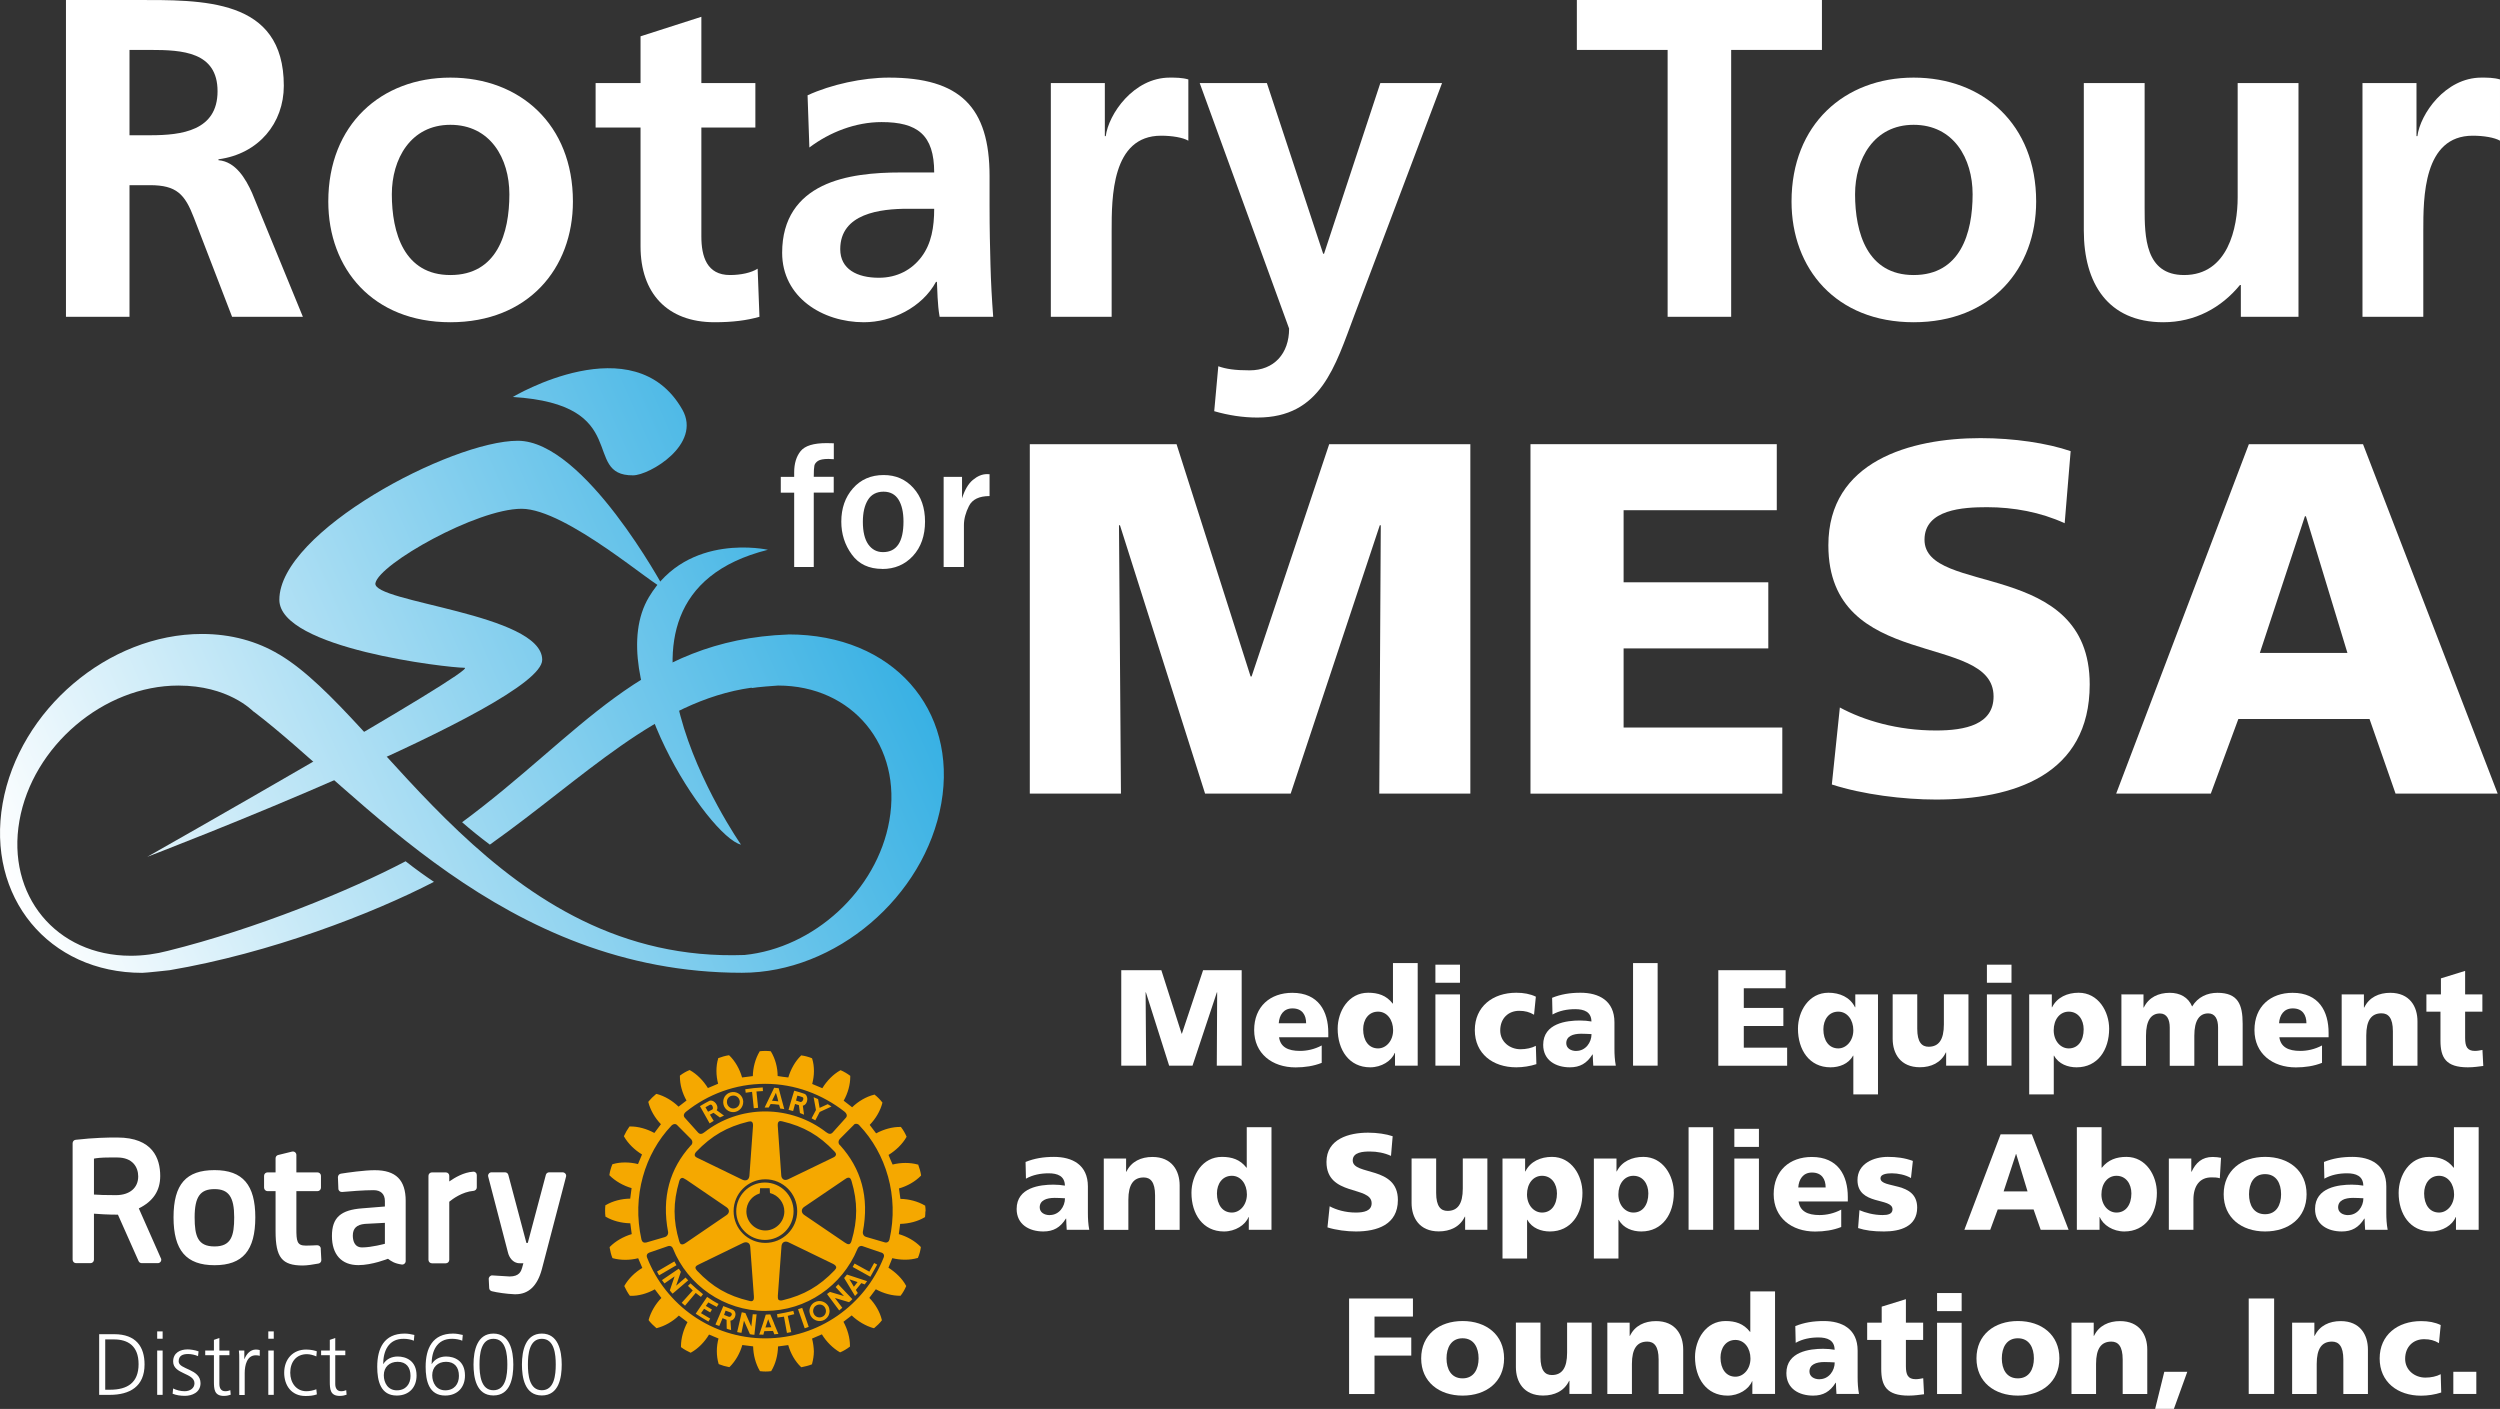 <?xml version="1.0" encoding="UTF-8"?>
<svg xmlns="http://www.w3.org/2000/svg" xmlns:xlink="http://www.w3.org/1999/xlink" id="b" width="330.5" height="186.26" viewBox="0 0 330.5 186.26">
  <rect x="0" y="0" width="330.5" height="186.26" fill="#333333" stroke="none"/>
  <defs>
    <linearGradient id="d" x1="116.48" y1="53.19" x2="-3.97" y2="106.4" gradientUnits="userSpaceOnUse">
      <stop offset="0" stop-color="#27aae1"></stop>
      <stop offset="1" stop-color="#fff"></stop>
    </linearGradient>
    <linearGradient id="e" x1="111.5" y1="41.94" x2="-8.94" y2="95.14" xlink:href="#d"></linearGradient>
    <linearGradient id="f" x1="127.53" y1="78.22" x2="7.08" y2="131.42" xlink:href="#d"></linearGradient>
    <linearGradient id="g" x1="127.24" y1="77.57" x2="6.79" y2="130.77" xlink:href="#d"></linearGradient>
  </defs>
  <g id="c">
    <g>
      <g>
        <path d="M87.78,77.76s-10.51-19.49-19.32-19.49-31.53,12.03-31.53,21.02c0,6.44,22.27,8.99,24.47,8.99s-41.93,24.99-41.93,24.99c0,0,52.21-19.94,52.21-26.04s-22.55-7.6-22.05-10.14c.51-2.54,13.39-9.83,19.32-9.83s17.8,10.51,18.81,10.51Z" fill="url(#d)"></path>
        <path d="M67.79,52.48s16.01-9.57,22.41,1.66c2.62,4.6-4.33,8.69-6.51,8.7-6.92,.05,.05-9.38-15.9-10.36Z" fill="url(#e)"></path>
        <path d="M101.51,72.68s-10.58-2.38-15.73,6.27c-6.21,10.42,7.93,31.7,12.18,32.71,0,0-22.55-32.43,3.56-38.98Z" fill="url(#f)"></path>
        <path d="M104.23,83.88h0c-19.32,.69-27.49,13.27-43.14,24.82,1.12,.98,2.35,1.97,3.67,2.96,12.54-8.9,22.12-19.01,34.6-20.75,0,.02,.02,.03,.03,.05,.57-.11,3.19-.33,3.47-.33,9.86,0,16.45,7.99,14.71,17.86-1.63,9.24-9.99,16.84-19.15,17.76h0c-32.54,1.19-47.7-31.51-61.49-39.72-.02-.01-.04-.02-.06-.03-2.87-1.72-6.32-2.69-10.17-2.69-12.37,0-24.17,10.03-26.35,22.4-2.18,12.37,6.08,22.4,18.45,22.4,.5,0,3.63-.35,3.63-.35,13.26-2.25,26.76-7.45,34.94-11.68-1.14-.76-2.41-1.67-3.75-2.72-7.31,3.85-19.74,8.94-31.42,11.84h0c-1.6,.42-3.25,.65-4.92,.65-9.86,0-16.45-8-14.71-17.86,1.74-9.86,11.14-17.86,21.01-17.86,6.57,0,9.7,3.24,9.97,3.47v-.02c14.12,10.74,33,34.52,64.54,34.52,12.37,0,24.17-10.03,26.35-22.4,2.18-12.37-6.34-22.33-20.21-22.33Z" fill="url(#g)"></path>
      </g>
      <g>
        <g>
          <path d="M107.59,74.96h-2.6v-9.83h-1.77v-2.09h1.77v-.59c0-1.16,.28-2.1,.85-2.81,.57-.71,1.71-1.06,3.43-1.06,.25,0,.57,0,.96,.02v2.11c-.34-.02-.57-.04-.7-.04-.66,0-1.13,.09-1.39,.26-.27,.18-.43,.39-.48,.63-.05,.24-.08,.73-.08,1.47h2.64v2.09h-2.64v9.83Z" fill="#fff"></path>
          <path d="M116.64,75.21c-1.76,0-3.11-.63-4.03-1.9-.93-1.27-1.39-2.72-1.39-4.35,0-1.76,.51-3.23,1.54-4.4,1.03-1.17,2.38-1.76,4.06-1.76,1.6,0,2.91,.57,3.93,1.71,1.03,1.14,1.54,2.62,1.54,4.45s-.53,3.39-1.6,4.54-2.42,1.72-4.05,1.72Zm.09-2.22c1.81,0,2.71-1.35,2.71-4.05,0-1.22-.22-2.18-.65-2.88-.43-.7-1.1-1.06-1.99-1.06s-1.62,.36-2.06,1.09c-.45,.73-.67,1.69-.67,2.9,0,1.3,.24,2.29,.71,2.97,.48,.68,1.13,1.03,1.95,1.03Z" fill="#fff"></path>
          <path d="M127.44,74.96h-2.69v-11.92h2.43v2.84c.35-1.11,.82-1.92,1.43-2.43,.61-.51,1.23-.77,1.86-.77,.09,0,.2,0,.35,.01v2.89c-1.37,0-2.28,.44-2.72,1.31s-.67,1.72-.67,2.54v5.52Z" fill="#fff"></path>
        </g>
        <g>
          <path d="M148.23,128.26h5.3l2.68,8.39h.04l2.8-8.39h5.1v12.62h-3.29l.05-9.69h-.04l-3.22,9.69h-3.09l-3.07-9.69h-.04l.07,9.69h-3.29v-12.62Z" fill="#fff"></path>
          <path d="M169.09,137.12c.18,1.3,1.18,1.81,2.77,1.81,.89,0,1.9-.2,2.87-.72v2.3c-1.05,.42-2.24,.6-3.45,.6-3.11,0-5.48-1.83-5.48-4.94s2.12-4.92,5.04-4.92c3.49,0,4.76,2.48,4.76,5.28v.6h-6.51Zm3.58-1.84c0-1.09-.51-1.97-1.81-1.97-1.18,0-1.74,.89-1.81,1.97h3.62Z" fill="#fff"></path>
          <path d="M187.42,140.88h-3v-1.68h-.04c-.42,1.05-1.74,1.9-3.24,1.9-2.8,0-4.3-2.31-4.3-5.1,0-2.31,1.43-4.76,4.03-4.76,1.3,0,2.4,.34,3.24,1.43h.04v-5.35h3.27v13.56Zm-5.24-2.28c1.09,0,1.99-1.03,1.99-2.4s-.8-2.46-1.99-2.46c-1.27,0-1.97,1.08-1.97,2.33,0,1.5,.74,2.53,1.97,2.53Z" fill="#fff"></path>
          <path d="M193.01,129.92h-3.25v-2.39h3.25v2.39Zm-3.25,1.54h3.25v9.42h-3.25v-9.42Z" fill="#fff"></path>
          <path d="M202.8,134.15c-.6-.36-1.19-.52-1.97-.52-1.41,0-2.5,.98-2.5,2.6,0,1.5,1.27,2.48,2.68,2.48,.74,0,1.48-.16,2.03-.45l.07,2.42c-.81,.27-1.79,.42-2.66,.42-3.11,0-5.48-1.81-5.48-4.92s2.37-4.94,5.48-4.94c.98,0,1.84,.16,2.59,.52l-.24,2.39Z" fill="#fff"></path>
          <path d="M210.63,140.88c-.02-.51-.07-.99-.07-1.48h-.04c-.74,1.18-1.65,1.7-2.98,1.7-1.86,0-3.53-.92-3.53-2.97,0-2.87,3.13-3.22,4.86-3.22,.52,0,1.1,.05,1.52,.13-.02-1.28-.98-1.63-2.15-1.63-1.05,0-2.1,.2-3,.71l-.05-2.21c1.16-.47,2.37-.67,3.76-.67,2.4,0,4.48,1.03,4.48,3.91v3.51c0,.74,.04,1.48,.18,2.22h-2.98Zm-2.24-1.95c1.23,0,2.01-1.12,2.01-2.22-.42-.02-.89-.05-1.37-.05-1.1,0-1.97,.34-1.97,1.25,0,.65,.58,1.03,1.34,1.03Z" fill="#fff"></path>
          <path d="M215.89,127.32h3.25v13.56h-3.25v-13.56Z" fill="#fff"></path>
          <path d="M227.16,128.26h8.9v2.39h-5.53v2.6h5.23v2.39h-5.23v2.86h5.73v2.39h-9.1v-12.62Z" fill="#fff"></path>
          <path d="M248.26,144.68h-3.25v-5.12h-.04c-.61,1.12-1.84,1.54-2.98,1.54-2.8,0-4.3-2.31-4.3-5.1,0-2.31,1.43-4.76,4.03-4.76,1.48,0,2.86,.58,3.51,1.92h.04v-1.7h3v13.22Zm-5.24-6.08c1.08,0,1.99-1.03,1.99-2.4s-.8-2.46-1.99-2.46c-1.27,0-1.97,1.08-1.97,2.33,0,1.5,.74,2.53,1.97,2.53Z" fill="#fff"></path>
          <path d="M260.25,140.88h-2.97v-1.74h-.04c-.65,1.36-1.95,1.95-3.43,1.95-2.57,0-3.6-1.81-3.6-3.76v-5.88h3.25v4.56c0,1.77,.61,2.37,1.5,2.37,1.34,0,2.02-.92,2.02-2.95v-3.98h3.25v9.42Z" fill="#fff"></path>
          <path d="M265.92,129.92h-3.25v-2.39h3.25v2.39Zm-3.25,1.54h3.25v9.42h-3.25v-9.42Z" fill="#fff"></path>
          <path d="M268.25,131.46h3v1.7h.04c.65-1.32,2.02-1.92,3.51-1.92,2.6,0,4.03,2.48,4.03,4.76,0,2.78-1.5,5.1-4.3,5.1-1.14,0-2.37-.42-2.98-1.54h-.04v5.12h-3.25v-13.22Zm5.24,2.28c-1.19,0-1.99,1.05-1.99,2.46s.9,2.4,1.99,2.4c1.23,0,1.97-1.03,1.97-2.53,0-1.25-.71-2.33-1.97-2.33Z" fill="#fff"></path>
          <path d="M280.4,131.46h2.97v1.74h.04c.65-1.36,1.95-1.95,3.44-1.95,1.34,0,2.44,.58,2.95,1.81,.76-1.27,2.01-1.81,3.35-1.81,2.71,0,3.33,1.54,3.33,4.09v5.55h-3.25v-5.06c0-1.07-.38-1.86-1.3-1.86-1.16,0-1.84,.92-1.84,2.95v3.98h-3.25v-5.06c0-1.07-.38-1.86-1.3-1.86-1.16,0-1.84,.92-1.84,2.95v3.98h-3.25v-9.42Z" fill="#fff"></path>
          <path d="M301.33,137.12c.18,1.3,1.18,1.81,2.77,1.81,.89,0,1.9-.2,2.87-.72v2.3c-1.05,.42-2.24,.6-3.45,.6-3.11,0-5.48-1.83-5.48-4.94s2.12-4.92,5.04-4.92c3.49,0,4.76,2.48,4.76,5.28v.6h-6.51Zm3.58-1.84c0-1.09-.51-1.97-1.81-1.97-1.18,0-1.74,.89-1.81,1.97h3.62Z" fill="#fff"></path>
          <path d="M309.54,131.46h2.97v1.74h.04c.65-1.36,1.95-1.95,3.44-1.95,2.57,0,3.6,1.81,3.6,3.76v5.88h-3.25v-4.56c0-1.77-.61-2.37-1.5-2.37-1.34,0-2.02,.92-2.02,2.95v3.98h-3.25v-9.42Z" fill="#fff"></path>
          <path d="M320.77,131.46h1.92v-2.12l3.2-.99v3.11h2.28v2.28h-2.28v3.47c0,1.14,.27,1.72,1.3,1.72,.33,0,.67-.07,.99-.13l.11,2.12c-.61,.07-1.23,.18-2.04,.18-2.91,0-3.62-1.28-3.62-3.53v-3.83h-1.86v-2.28Z" fill="#fff"></path>
          <path d="M141.02,162.58c-.02-.51-.07-.99-.07-1.48h-.04c-.74,1.18-1.65,1.7-2.98,1.7-1.86,0-3.53-.92-3.53-2.97,0-2.87,3.13-3.22,4.86-3.22,.52,0,1.1,.05,1.52,.13-.02-1.28-.98-1.63-2.15-1.63-1.05,0-2.1,.2-3,.71l-.05-2.21c1.16-.47,2.37-.67,3.76-.67,2.4,0,4.48,1.03,4.48,3.91v3.51c0,.74,.04,1.48,.18,2.22h-2.98Zm-2.24-1.95c1.23,0,2.01-1.12,2.01-2.22-.42-.02-.89-.05-1.37-.05-1.1,0-1.97,.34-1.97,1.25,0,.65,.58,1.03,1.34,1.03Z" fill="#fff"></path>
          <path d="M145.9,153.16h2.97v1.74h.04c.65-1.36,1.95-1.95,3.44-1.95,2.57,0,3.6,1.81,3.6,3.76v5.88h-3.25v-4.56c0-1.77-.61-2.37-1.5-2.37-1.34,0-2.03,.92-2.03,2.95v3.98h-3.25v-9.42Z" fill="#fff"></path>
          <path d="M168.09,162.58h-3v-1.68h-.04c-.42,1.05-1.74,1.9-3.24,1.9-2.8,0-4.3-2.31-4.3-5.1,0-2.31,1.43-4.76,4.03-4.76,1.3,0,2.4,.34,3.24,1.43h.04v-5.35h3.27v13.56Zm-5.24-2.28c1.09,0,1.99-1.03,1.99-2.4s-.8-2.46-1.99-2.46c-1.27,0-1.97,1.08-1.97,2.33,0,1.5,.74,2.53,1.97,2.53Z" fill="#fff"></path>
          <path d="M175.78,159.47c.87,.47,2.08,.83,3.47,.83,1.07,0,2.08-.22,2.08-1.23,0-2.35-5.97-.87-5.97-5.46,0-3.04,2.97-3.87,5.5-3.87,1.21,0,2.4,.18,3.25,.47l-.22,2.6c-.87-.4-1.84-.58-2.8-.58-.85,0-2.26,.07-2.26,1.18,0,2.04,5.97,.67,5.97,5.23,0,3.27-2.75,4.16-5.55,4.16-1.18,0-2.64-.18-3.76-.54l.29-2.79Z" fill="#fff"></path>
          <path d="M196.66,162.58h-2.97v-1.74h-.04c-.65,1.36-1.95,1.95-3.44,1.95-2.57,0-3.6-1.81-3.6-3.76v-5.88h3.25v4.56c0,1.77,.61,2.37,1.5,2.37,1.34,0,2.02-.92,2.02-2.95v-3.98h3.25v9.42Z" fill="#fff"></path>
          <path d="M198.62,153.16h3v1.7h.04c.65-1.32,2.02-1.92,3.51-1.92,2.6,0,4.03,2.48,4.03,4.76,0,2.78-1.5,5.1-4.3,5.1-1.14,0-2.37-.42-2.98-1.54h-.04v5.12h-3.25v-13.22Zm5.24,2.28c-1.19,0-1.99,1.05-1.99,2.46s.9,2.4,1.99,2.4c1.23,0,1.97-1.03,1.97-2.53,0-1.25-.71-2.33-1.97-2.33Z" fill="#fff"></path>
          <path d="M210.7,153.16h3v1.7h.04c.65-1.32,2.02-1.92,3.51-1.92,2.6,0,4.03,2.48,4.03,4.76,0,2.78-1.5,5.1-4.3,5.1-1.14,0-2.37-.42-2.98-1.54h-.04v5.12h-3.25v-13.22Zm5.24,2.28c-1.19,0-1.99,1.05-1.99,2.46s.9,2.4,1.99,2.4c1.23,0,1.97-1.03,1.97-2.53,0-1.25-.71-2.33-1.97-2.33Z" fill="#fff"></path>
          <path d="M223.23,149.02h3.25v13.56h-3.25v-13.56Z" fill="#fff"></path>
          <path d="M232.53,151.62h-3.25v-2.39h3.25v2.39Zm-3.25,1.54h3.25v9.42h-3.25v-9.42Z" fill="#fff"></path>
          <path d="M237.77,158.82c.18,1.3,1.18,1.81,2.77,1.81,.89,0,1.9-.2,2.87-.72v2.3c-1.05,.42-2.24,.6-3.45,.6-3.11,0-5.48-1.83-5.48-4.94s2.12-4.92,5.04-4.92c3.49,0,4.76,2.48,4.76,5.28v.6h-6.51Zm3.58-1.84c0-1.09-.51-1.97-1.81-1.97-1.17,0-1.74,.89-1.81,1.97h3.62Z" fill="#fff"></path>
          <path d="M245.81,159.98c.76,.33,1.88,.65,3.06,.65,.67,0,1.32-.11,1.32-.76,0-1.59-4.63-.47-4.63-3.87,0-2.17,2.13-3.06,4.01-3.06,1.12,0,2.26,.13,3.31,.54l-.25,2.26c-.69-.42-1.72-.63-2.53-.63-.71,0-1.5,.13-1.5,.65,0,1.46,4.85,.31,4.85,3.89,0,2.51-2.26,3.15-4.39,3.15-1.46,0-2.46-.14-3.42-.45l.18-2.37Z" fill="#fff"></path>
          <path d="M264.49,149.96h4.12l4.86,12.62h-3.69l-.94-2.69h-4.74l-.99,2.69h-3.42l4.79-12.62Zm2.06,2.6h-.04l-1.63,4.94h3.16l-1.5-4.94Z" fill="#fff"></path>
          <path d="M274.56,149.02h3.27v5.35h.04c.83-1.05,1.94-1.43,3.24-1.43,2.6,0,4.03,2.48,4.03,4.76,0,2.78-1.5,5.1-4.3,5.1-1.5,0-2.82-.85-3.24-1.9h-.04v1.68h-3v-13.56Zm5.24,6.42c-1.19,0-1.99,1.05-1.99,2.46s.9,2.4,1.99,2.4c1.23,0,1.97-1.03,1.97-2.53,0-1.25-.71-2.33-1.97-2.33Z" fill="#fff"></path>
          <path d="M293.44,155.76c-.36-.11-.72-.11-1.1-.11-1.52,0-2.37,1.1-2.37,2.95v3.98h-3.25v-9.42h2.97v1.74h.04c.56-1.19,1.37-1.95,2.79-1.95,.38,0,.78,.05,1.1,.11l-.16,2.71Z" fill="#fff"></path>
          <path d="M293.97,157.88c0-3.13,2.37-4.94,5.48-4.94s5.48,1.81,5.48,4.94-2.37,4.92-5.48,4.92-5.48-1.81-5.48-4.92Zm7.59,0c0-1.41-.61-2.66-2.12-2.66s-2.12,1.25-2.12,2.66,.61,2.64,2.12,2.64,2.12-1.25,2.12-2.64Z" fill="#fff"></path>
          <path d="M312.67,162.58c-.02-.51-.07-.99-.07-1.48h-.04c-.74,1.18-1.64,1.7-2.98,1.7-1.86,0-3.53-.92-3.53-2.97,0-2.87,3.13-3.22,4.86-3.22,.52,0,1.1,.05,1.52,.13-.02-1.28-.98-1.63-2.15-1.63-1.05,0-2.1,.2-3,.71l-.05-2.21c1.16-.47,2.37-.67,3.76-.67,2.4,0,4.48,1.03,4.48,3.91v3.51c0,.74,.04,1.48,.18,2.22h-2.98Zm-2.24-1.95c1.23,0,2.01-1.12,2.01-2.22-.42-.02-.89-.05-1.37-.05-1.1,0-1.97,.34-1.97,1.25,0,.65,.58,1.03,1.34,1.03Z" fill="#fff"></path>
          <path d="M327.68,162.58h-3v-1.68h-.04c-.42,1.05-1.74,1.9-3.24,1.9-2.8,0-4.3-2.31-4.3-5.1,0-2.31,1.43-4.76,4.03-4.76,1.3,0,2.4,.34,3.24,1.43h.04v-5.35h3.27v13.56Zm-5.24-2.28c1.08,0,1.99-1.03,1.99-2.4s-.8-2.46-1.99-2.46c-1.27,0-1.97,1.08-1.97,2.33,0,1.5,.74,2.53,1.97,2.53Z" fill="#fff"></path>
          <path d="M178.35,171.66h8.44v2.39h-5.08v2.77h4.86v2.39h-4.86v5.08h-3.36v-12.62Z" fill="#fff"></path>
          <path d="M187.88,179.58c0-3.13,2.37-4.94,5.48-4.94s5.48,1.81,5.48,4.94-2.37,4.92-5.48,4.92-5.48-1.81-5.48-4.92Zm7.59,0c0-1.41-.61-2.66-2.12-2.66s-2.12,1.25-2.12,2.66,.61,2.64,2.12,2.64,2.12-1.25,2.12-2.64Z" fill="#fff"></path>
          <path d="M210.45,184.28h-2.97v-1.74h-.04c-.65,1.36-1.95,1.95-3.44,1.95-2.57,0-3.6-1.81-3.6-3.76v-5.88h3.25v4.56c0,1.77,.61,2.37,1.5,2.37,1.34,0,2.02-.92,2.02-2.95v-3.98h3.25v9.42Z" fill="#fff"></path>
          <path d="M212.47,174.86h2.97v1.74h.04c.65-1.36,1.95-1.95,3.44-1.95,2.57,0,3.6,1.81,3.6,3.76v5.88h-3.25v-4.56c0-1.77-.61-2.37-1.5-2.37-1.34,0-2.03,.92-2.03,2.95v3.98h-3.25v-9.42Z" fill="#fff"></path>
          <path d="M234.66,184.28h-3v-1.68h-.04c-.42,1.05-1.74,1.9-3.24,1.9-2.8,0-4.3-2.31-4.3-5.1,0-2.31,1.43-4.76,4.03-4.76,1.3,0,2.4,.34,3.24,1.43h.04v-5.35h3.27v13.56Zm-5.24-2.28c1.09,0,1.99-1.03,1.99-2.4s-.8-2.46-1.99-2.46c-1.27,0-1.97,1.08-1.97,2.33,0,1.5,.74,2.53,1.97,2.53Z" fill="#fff"></path>
          <path d="M242.78,184.28c-.02-.51-.07-.99-.07-1.48h-.04c-.74,1.18-1.64,1.7-2.98,1.7-1.86,0-3.53-.92-3.53-2.97,0-2.87,3.13-3.22,4.86-3.22,.52,0,1.1,.05,1.52,.13-.02-1.28-.98-1.63-2.15-1.63-1.05,0-2.1,.2-3,.71l-.05-2.21c1.16-.47,2.37-.67,3.76-.67,2.4,0,4.48,1.03,4.48,3.91v3.51c0,.74,.04,1.48,.18,2.22h-2.98Zm-2.24-1.95c1.23,0,2.01-1.12,2.01-2.22-.42-.02-.89-.05-1.37-.05-1.1,0-1.97,.34-1.97,1.25,0,.65,.58,1.03,1.34,1.03Z" fill="#fff"></path>
          <path d="M246.84,174.86h1.92v-2.12l3.2-.99v3.11h2.28v2.28h-2.28v3.47c0,1.14,.27,1.72,1.3,1.72,.33,0,.67-.07,.99-.13l.11,2.12c-.61,.07-1.23,.18-2.04,.18-2.91,0-3.62-1.28-3.62-3.53v-3.83h-1.86v-2.28Z" fill="#fff"></path>
          <path d="M259.33,173.33h-3.25v-2.39h3.25v2.39Zm-3.25,1.54h3.25v9.42h-3.25v-9.42Z" fill="#fff"></path>
          <path d="M261.29,179.58c0-3.13,2.37-4.94,5.48-4.94s5.48,1.81,5.48,4.94-2.37,4.92-5.48,4.92-5.48-1.81-5.48-4.92Zm7.59,0c0-1.41-.61-2.66-2.12-2.66s-2.12,1.25-2.12,2.66,.61,2.64,2.12,2.64,2.12-1.25,2.12-2.64Z" fill="#fff"></path>
          <path d="M273.82,174.86h2.97v1.74h.04c.65-1.36,1.95-1.95,3.44-1.95,2.57,0,3.6,1.81,3.6,3.76v5.88h-3.25v-4.56c0-1.77-.61-2.37-1.5-2.37-1.34,0-2.02,.92-2.02,2.95v3.98h-3.25v-9.42Z" fill="#fff"></path>
          <path d="M286.12,181.35h3.04l-1.77,4.9h-2.48l1.21-4.9Z" fill="#fff"></path>
          <path d="M297.28,171.66h3.36v12.62h-3.36v-12.62Z" fill="#fff"></path>
          <path d="M302.99,174.86h2.97v1.74h.04c.65-1.36,1.95-1.95,3.44-1.95,2.57,0,3.6,1.81,3.6,3.76v5.88h-3.25v-4.56c0-1.77-.61-2.37-1.5-2.37-1.34,0-2.02,.92-2.02,2.95v3.98h-3.25v-9.42Z" fill="#fff"></path>
          <path d="M322.43,177.56c-.6-.36-1.19-.52-1.97-.52-1.41,0-2.5,.98-2.5,2.6,0,1.5,1.27,2.48,2.68,2.48,.74,0,1.48-.16,2.02-.45l.07,2.42c-.81,.27-1.79,.42-2.66,.42-3.11,0-5.48-1.81-5.48-4.92s2.37-4.94,5.48-4.94c.98,0,1.84,.16,2.59,.52l-.23,2.39Z" fill="#fff"></path>
          <path d="M324.33,181.35h3.04v2.93h-3.04v-2.93Z" fill="#fff"></path>
        </g>
        <g>
          <path d="M136.15,58.72h19.39l9.79,30.71h.13l10.26-30.71h18.66v46.19h-12.04l.2-35.47h-.13l-11.78,35.47h-11.32l-11.25-35.47h-.13l.26,35.47h-12.05V58.72Z" fill="#fff"></path>
          <path d="M202.33,58.72h32.56v8.73h-20.25v9.53h19.13v8.74h-19.13v10.46h20.98v8.74h-33.29V58.72Z" fill="#fff"></path>
          <path d="M243.23,93.53c3.18,1.72,7.61,3.04,12.71,3.04,3.9,0,7.61-.79,7.61-4.5,0-8.6-21.84-3.18-21.84-19.99,0-11.12,10.85-14.16,20.12-14.16,4.43,0,8.8,.66,11.91,1.72l-.79,9.53c-3.18-1.46-6.75-2.12-10.26-2.12-3.11,0-8.27,.26-8.27,4.3,0,7.48,21.84,2.45,21.84,19.13,0,11.98-10.06,15.22-20.32,15.22-4.3,0-9.66-.66-13.77-1.99l1.06-10.19Z" fill="#fff"></path>
          <path d="M297.3,58.72h15.09l17.8,46.19h-13.5l-3.44-9.86h-17.34l-3.64,9.86h-12.51l17.54-46.19Zm7.54,9.53h-.13l-5.96,18.07h11.58l-5.49-18.07Z" fill="#fff"></path>
        </g>
      </g>
      <path d="M42.4,165.06l.08,1.51c.01,.23-.15,.43-.37,.47-.64,.12-1.52,.26-2.07,.26-2.77,0-3.61-1.06-3.61-4.53v-5.3h-1.06c-.25,0-.46-.21-.46-.46v-1.57c0-.25,.2-.45,.46-.45h1.06v-1.86c0-.21,.14-.4,.35-.44l1.83-.45c.14-.03,.28,0,.39,.08,.11,.09,.18,.22,.18,.36v2.31h2.79c.25,0,.46,.2,.46,.45v1.57c0,.25-.2,.46-.46,.46h-2.79v4.91c0,1.7,.06,2.29,1.25,2.29,.44,0,1.13-.03,1.5-.05,.25,0,.46,.18,.48,.43m-8.66-4.12c0,4.38-1.66,6.33-5.39,6.33s-5.42-1.95-5.42-6.33,1.67-6.24,5.42-6.24,5.39,1.98,5.39,6.24m-2.79,0c0-2.69-.73-3.73-2.6-3.73s-2.63,.98-2.63,3.73c0,2.5,.42,3.85,2.63,3.85s2.6-1.41,2.6-3.85m43.78-5.77c-.08-.11-.22-.18-.36-.18h-1.78c-.21,0-.39,.14-.44,.34l-2.39,9h-.18l-2.39-9c-.05-.2-.23-.34-.44-.34h-1.78c-.14,0-.28,.06-.36,.18-.09,.11-.12,.26-.08,.39l2.63,10.1c.13,.5,.59,1.35,1.51,1.35h.51c-.04,.17-.09,.35-.14,.5l-.02,.08c-.14,.47-.36,1.17-1.66,1.17l-2.28-.14c-.13-.01-.25,.04-.34,.13-.09,.09-.15,.22-.14,.35l.06,1.19c0,.2,.15,.37,.35,.42,.67,.17,1.95,.36,3,.4,.05,0,.1,0,.14,0,1.72,0,2.88-1.11,3.47-3.3,.68-2.56,1.53-5.85,2.16-8.26,.28-1.08,.52-2.02,.7-2.68l.34-1.31c.04-.14,0-.28-.08-.4m-53.47,11.2c.06,.14,.05,.3-.03,.43-.09,.13-.23,.21-.38,.21h-2.13c-.18,0-.35-.11-.42-.27l-2.73-6.14c-1.36,0-2.53-.08-3.17-.13v6.08c0,.25-.2,.46-.46,.46h-1.9c-.25,0-.46-.2-.46-.46v-15.4c0-.23,.17-.43,.41-.45,2.44-.28,4.4-.3,5.12-.3,.25,0,.38,0,.38,0,4.69,0,5.67,2.77,5.67,5.09,0,1.94-.93,3.34-2.83,4.28l2.92,6.6Zm-5.78-13.33h-1c-1.12,0-1.76,.08-2.08,.15v4.75c.54,.04,1.57,.09,2.95,.08,1.79-.02,2.9-.97,2.9-2.48,0-1.21-.73-2.5-2.77-2.5m38.13,5.73v7.97c0,.13-.06,.26-.16,.34-.1,.09-.23,.13-.36,.11-.93-.13-1.38-.42-1.82-.76-.02,0-2.08,.84-3.92,.84-2.22,0-3.49-1.4-3.49-3.85s1.17-3.45,4.02-3.66l2.98-.24v-.72c0-.92-.54-1.44-1.49-1.44-1.31,0-3.17,.15-4.17,.24-.12,.01-.25-.03-.34-.11-.09-.08-.15-.2-.15-.32l-.06-1.52c0-.23,.16-.43,.38-.47,.89-.14,3.1-.46,4.49-.46,2.79,0,4.09,1.29,4.09,4.07m-5.4,3.03c-1.08,.1-1.59,.59-1.59,1.54,0,.58,.16,1.57,1.23,1.57,1.27,0,2.99-.48,3.01-.48v-2.77l-2.65,.14Zm14.31-6.9c-1.21,.07-2.41,.77-3.15,1.29v-.75c0-.25-.2-.45-.46-.45h-1.83c-.25,0-.46,.2-.46,.45v11.11c0,.25,.2,.46,.46,.46h1.83c.25,0,.46-.2,.46-.46v-7.68c.41-.34,1.69-1.31,3.22-1.44,.23-.02,.42-.22,.42-.45v-1.63c0-.13-.05-.25-.14-.33-.09-.09-.22-.14-.34-.12" fill="#fff"></path>
      <path d="M91.97,170.93l-1.41,1.68-.44-.38,1.46-1.63c-.23-.21-.41-.41-.63-.61l.33-.33c.56,.53,1.05,.93,1.66,1.43l-.28,.36c-.22-.18-.45-.34-.68-.52m-2.83-4.17l-2.29,1.34c.08,.16,.17,.35,.27,.5l2.3-1.34c-.11-.2-.18-.31-.28-.5m1.47,2.14l-1.24,1.07,.63-1.84c-.11-.16-.16-.27-.28-.41l-2.22,1.51c.1,.15,.22,.29,.33,.44l1.34-.93-.63,1.85c.11,.12,.22,.31,.37,.43l2.06-1.76c-.11-.12-.25-.23-.35-.37m3.02,3.29c.36,.2,.71,.4,1.11,.59l.24-.39c-.55-.28-1.06-.61-1.52-.93l-1.51,2.22c.57,.38,1.1,.7,1.68,1.04l.24-.39-1.22-.72,.41-.58,.81,.48,.23-.38c-.26-.14-.53-.31-.81-.48l.33-.46Zm7.47-8.26c-2.09,0-3.79-1.71-3.79-3.79s1.7-3.8,3.79-3.8,3.79,1.7,3.79,3.8-1.7,3.79-3.79,3.79m.05-1.25c1.38,0,2.52-1.14,2.52-2.52,0-1.15-.8-2.15-1.9-2.43-.01-.11-.04-.64-.04-.64h-1.27s-.03,.57-.04,.69c-1.06,.32-1.77,1.28-1.77,2.38,0,1.39,1.14,2.52,2.51,2.52m-5.57-16.87v-.12c-.01-.69,.51-1.25,1.2-1.31,.73-.07,1.38,.47,1.44,1.2v.11c0,.69-.52,1.27-1.22,1.34-.71,.06-1.36-.47-1.42-1.21m.49-.05c.04,.47,.45,.82,.91,.78,.45-.05,.78-.4,.78-.86,.02-.02,0-.05,0-.08-.04-.47-.45-.81-.92-.76-.45,.03-.79,.39-.77,.84v.08Zm5.52,.66c-.22,0-.33,0-.54,0l.66-1.37,.6-1.25,.6,.06,.31,1.18,.43,1.59c-.2-.04-.36-.07-.54-.08l-.15-.5c-.39-.06-.75-.08-1.11-.1l-.25,.45Zm.44-.9c.29,.01,.56,.05,.83,.08l-.14-.56-.18-.57-.27,.57-.24,.47Zm-2.64-1.18l.23,2.17,.57-.06-.22-2.16,.86-.05-.03-.48c-.96,.06-1.36,.09-2.31,.24l.06,.46,.84-.12Zm.09,29.41l-.19,1.62-.78-1.78c-.18-.04-.3-.08-.48-.11l-.61,2.62c.19,.05,.37,.07,.57,.1l.33-1.61,.79,1.79c.18,.03,.38,.08,.59,.08l.29-2.71c-.15,0-.34,.02-.5-.01m15.4-5.63l-1.95-1.07-.25,.45,2.34,1.3,.9-1.61-.4-.21-.64,1.15Zm-2.94,.39l2.65,.87c-.06,.08-.11,.15-.17,.23-.05,.06-.1,.12-.14,.2l-.46-.17-.72,.9,.26,.41c-.11,.12-.23,.26-.37,.39l-1.05-1.74-.39-.64,.38-.46Zm.3,.61l.31,.5,.29,.5,.39-.5,.1-.12-1.09-.37Zm-2.79,3.54c.11,.2,.17,.43,.18,.66,0,.18-.04,.37-.11,.54-.12,.25-.31,.47-.56,.62-.62,.36-1.43,.15-1.81-.49-.01-.04-.03-.08-.06-.12-.08-.17-.11-.36-.13-.54,.02-.47,.25-.91,.67-1.15,.63-.36,1.45-.14,1.82,.49m-.3,.66c0-.16-.04-.3-.12-.44-.22-.41-.75-.54-1.15-.31-.29,.15-.43,.45-.43,.75,0,.14,.04,.29,.12,.42,.02,.04,.05,.08,.09,.13,.26,.31,.71,.38,1.06,.18,.1-.05,.17-.11,.23-.18,.13-.15,.2-.36,.2-.55m1.28-3.17l1.1,1.19-1.85-.55c-.15,.12-.26,.16-.39,.28l1.61,2.17c.14-.11,.28-.24,.41-.35l-.98-1.3,1.87,.56c.13-.11,.31-.24,.44-.4l-1.87-1.97c-.1,.11-.21,.25-.34,.37m11.86-9.99c0,.25-.01,.49-.04,.69v.05s-.06,.03-.06,.03c-.9,.54-2.06,.84-3.23,.87-.03,.15-.15,1.2-.18,1.35,1.09,.31,2.14,.91,2.88,1.67l.03,.05v.05c-.06,.41-.2,.97-.37,1.33l-.02,.06h-.05c-1.02,.3-2.22,.29-3.33,.02-.05,.14-.46,1.12-.51,1.26,.97,.62,1.84,1.46,2.32,2.37l.03,.05-.02,.05c-.15,.36-.44,.88-.69,1.19l-.03,.05h-.06c-1.04,.01-2.2-.3-3.22-.86-.09,.12-.77,1.02-.86,1.14,.8,.82,1.41,1.87,1.65,2.9l.02,.05-.03,.04c-.23,.32-.66,.73-.97,.98l-.04,.03h-.08c-1-.28-2.06-.89-2.88-1.68-.12,.09-.96,.75-1.09,.84,.54,.99,.86,2.12,.86,3.14v.14l-.06,.04c-.31,.25-.82,.55-1.19,.7l-.04,.02-.06-.02c-.9-.53-1.77-1.38-2.36-2.36-.14,.06-1.16,.5-1.3,.56,.14,.55,.22,1.12,.24,1.68,0,.57-.1,1.14-.24,1.66v.05s-.06,.03-.06,.03c-.34,.14-.92,.29-1.32,.36h-.06s-.03-.03-.03-.03c-.78-.74-1.37-1.79-1.68-2.89-.14,.01-1.2,.15-1.35,.18-.02,1.15-.33,2.32-.88,3.22l-.03,.05h-.06c-.37,.06-.96,.06-1.36,0h-.05s-.04-.06-.04-.06c-.53-.9-.85-2.07-.87-3.22-.16-.02-1.27-.17-1.43-.18-.31,1.09-.91,2.14-1.66,2.88l-.04,.04h-.06c-.41-.07-.96-.23-1.32-.38l-.04-.02-.02-.05c-.15-.51-.23-1.09-.23-1.66s.08-1.12,.22-1.67c-.14-.06-1.11-.45-1.25-.52-.6,1-1.46,1.87-2.37,2.37l-.05,.03-.06-.02c-.38-.17-.87-.45-1.19-.69l-.04-.04v-.11c0-1.04,.32-2.18,.86-3.18-.12-.09-1.02-.78-1.14-.87-.82,.8-1.88,1.39-2.89,1.65l-.05,.02-.06-.04c-.31-.25-.71-.65-.96-.97l-.03-.06v-.05c.28-1.02,.89-2.07,1.68-2.88-.09-.12-.77-1.01-.87-1.14-1,.56-2.18,.89-3.22,.86h-.06l-.04-.04c-.24-.32-.53-.84-.69-1.2l-.02-.05,.02-.05c.52-.92,1.38-1.77,2.36-2.35-.06-.15-.48-1.14-.55-1.28-1.11,.28-2.32,.28-3.34,0l-.05-.02-.03-.05c-.14-.34-.29-.92-.35-1.33v-.06s.03-.05,.03-.05c.74-.75,1.78-1.35,2.89-1.68-.01-.16-.18-1.28-.19-1.43-1.16-.02-2.33-.32-3.24-.86l-.05-.03v-.06c-.03-.19-.04-.43-.04-.68s0-.48,.03-.69v-.06s.05-.02,.05-.02c.91-.54,2.08-.85,3.24-.86,.02-.15,.16-1.24,.18-1.39-1.1-.32-2.15-.92-2.9-1.67l-.03-.04v-.06c.06-.42,.22-.98,.37-1.33l.02-.05,.05-.02c1-.3,2.22-.29,3.34-.01,.06-.14,.47-1.12,.53-1.27-.99-.6-1.85-1.45-2.37-2.36l-.03-.06,.03-.05c.16-.37,.45-.87,.68-1.18l.04-.05h.06c1.05-.02,2.22,.31,3.22,.86,.09-.11,.78-1.04,.87-1.16-.8-.83-1.4-1.87-1.66-2.9v-.04s.01-.05,.01-.05c.26-.32,.68-.73,.99-.98l.05-.03h.05c1.04,.27,2.08,.89,2.89,1.68,.12-.09,.93-.72,1.05-.81-.56-.98-.87-2.12-.87-3.14v-.15l.05-.04c.31-.24,.82-.54,1.19-.68l.04-.02,.06,.03c.91,.51,1.76,1.37,2.36,2.35,.14-.05,1.2-.51,1.35-.57-.14-.55-.22-1.12-.22-1.68,0-.58,.07-1.14,.23-1.65v-.06s.06-.01,.06-.01c.34-.14,.91-.3,1.31-.36h.06s.05,.03,.05,.03c.76,.73,1.36,1.79,1.68,2.9,.16-.02,1.27-.16,1.42-.18,.02-1.14,.34-2.31,.88-3.22l.02-.05,.06-.02c.4-.05,.99-.05,1.37,0l.05,.02,.03,.05c.55,.91,.87,2.07,.87,3.21,.17,.04,1.25,.18,1.41,.19,.33-1.11,.92-2.15,1.68-2.89l.03-.04,.05,.02c.41,.05,.97,.2,1.34,.36l.04,.02,.02,.06c.16,.51,.23,1.06,.23,1.64,0,.57-.09,1.14-.23,1.69,.14,.06,1.19,.5,1.34,.56,.59-.98,1.43-1.83,2.35-2.35l.05-.03,.06,.02c.36,.15,.87,.45,1.18,.69l.05,.03v.14c0,1.04-.32,2.18-.87,3.15,.12,.09,.99,.77,1.12,.87,.82-.8,1.87-1.41,2.9-1.66l.05-.03,.05,.05c.31,.23,.73,.66,.97,.98l.04,.05-.02,.05c-.26,1.03-.88,2.08-1.67,2.89,.09,.13,.75,.99,.85,1.12,1.02-.55,2.18-.87,3.23-.85h.05l.03,.05c.26,.33,.55,.83,.69,1.18l.03,.07-.03,.05c-.52,.91-1.38,1.75-2.36,2.35,.06,.15,.46,1.14,.54,1.27,1.1-.28,2.32-.28,3.32,0h.06s.02,.07,.02,.07c.14,.35,.3,.92,.36,1.33v.05s-.03,.04-.03,.04c-.74,.76-1.79,1.36-2.89,1.67,.02,.15,.16,1.23,.19,1.38,1.16,.02,2.32,.34,3.22,.87l.06,.03v.05c.03,.2,.05,.43,.05,.69m-31.82-12.35l1.74,1.94c.24,.26,.51,.23,.86-.05,2.2-1.72,5.02-2.74,8.02-2.74s5.83,1.02,8.05,2.74c.35,.26,.61,.31,.86,.05l1.74-1.94c.2-.21,.2-.51-.18-.83-2.92-2.27-6.52-3.67-10.48-3.67s-7.59,1.4-10.45,3.68c-.38,.31-.36,.6-.16,.82m.12,8.15c-.19-.12-.4-.27-.56-.19-.14,.04-.24,.18-.31,.42-.82,2.8-.82,5.17,0,7.93,.06,.18,.12,.36,.28,.4,.13,.06,.33,0,.59-.18l5.38-3.67c.2-.13,.32-.33,.32-.52,0-.21-.12-.39-.32-.53l-5.38-3.67Zm1.18-3.21c.02,.2,.25,.3,.44,.39l5.87,2.85c.23,.11,.45,.11,.63,.02,.17-.11,.27-.3,.29-.55l.47-6.51c.03-.31-.02-.5-.13-.6-.12-.11-.31-.08-.48-.04-2.81,.68-4.86,1.86-6.88,3.97-.16,.18-.24,.34-.2,.46m.09,14.89c0,.11,.08,.25,.22,.4,2.02,2.13,4.07,3.31,6.88,3.97,.18,.05,.36,.08,.48-.02,.13-.09,.16-.29,.14-.6,0,0-.48-6.52-.48-6.52-.02-.25-.11-.44-.29-.53-.18-.1-.39-.1-.63,0l-5.86,2.85c-.2,.1-.43,.2-.46,.39,0,.01,0,.04,0,.05m9.24-3.28c2.32,0,4.21-1.88,4.21-4.2s-1.89-4.21-4.21-4.21c-2.32,0-4.2,1.89-4.2,4.21s1.88,4.2,4.2,4.2m1.78,7.54c.1,.08,.26,.1,.51,.04,2.8-.67,4.86-1.86,6.86-3.96,.12-.14,.25-.28,.21-.44-.04-.15-.17-.29-.44-.42l-5.88-2.85c-.22-.11-.44-.11-.62-.01-.17,.11-.28,.29-.29,.55l-.48,6.51c0,.21-.03,.46,.12,.59m8.76-7.58c.17,.11,.38,.25,.56,.19,.12-.04,.23-.17,.3-.42,.82-2.79,.82-5.17,0-7.93-.05-.17-.13-.35-.28-.42-.15-.05-.33,0-.59,.19l-5.39,3.66c-.21,.14-.31,.33-.31,.53s.11,.39,.31,.53l5.4,3.67Zm-1.19-11.66c0-.11-.06-.25-.22-.41-2-2.12-4.06-3.3-6.88-3.97-.16-.04-.34-.08-.46,.03-.13,.1-.16,.3-.14,.59l.46,6.52c.01,.25,.13,.44,.29,.54,.18,.1,.4,.08,.62-.02l5.88-2.84c.19-.09,.4-.19,.44-.39,0-.01,0-.03,0-.05m-25.09,11.64l2.5-.73c.23-.07,.43-.31,.41-.62-.9-4.66,.24-8.43,2.97-11.46,.28-.2,.31-.6,.04-.88l-1.82-1.83c-.18-.2-.5-.2-.77,.08-3.48,3.67-5.24,9.29-3.95,15.05,.07,.28,.29,.48,.62,.38m31.09,1.34l-2.51-.86c-.13-.05-.47-.05-.65,.39-2.02,4.86-6.74,8.18-12.19,8.18s-10.26-3.4-12.2-8.25c-.14-.37-.5-.37-.63-.32l-2.49,.86c-.27,.1-.43,.34-.29,.68,2.45,6.25,8.54,10.66,15.62,10.66s13.19-4.44,15.65-10.69c.13-.33-.03-.56-.3-.66m-2.9-16.8c-.25-.3-.65-.26-.77-.05l-1.81,1.82c-.27,.28-.24,.68,.04,.88,2.73,3.03,3.88,6.79,2.98,11.46-.02,.31,.17,.55,.41,.62l2.5,.73c.33,.09,.55-.11,.62-.39,1.29-5.74-.48-11.39-3.97-15.06m-5.84-.68l.58-1.11,1.56-.72c-.16-.12-.34-.2-.5-.31l-1.07,.49-.2-1.16c-.22-.11-.36-.15-.59-.25l.31,1.69-.58,1.1,.5,.27Zm-2.92,25.19c-.78,.17-1.37,.31-2.14,.43l.07,.45c.28-.04,.55-.08,.85-.12l.39,2.15,.57-.11-.46-2.15c.29-.07,.56-.15,.86-.22l-.13-.44Zm-7.63,.38v.15c-.04,.36-.28,.72-.67,.76l.09,1.24c-.18-.04-.39-.1-.58-.18l-.02-1.17-.53-.22-.43,1.03c-.17-.06-.34-.11-.51-.19l.54-1.25,.06-.15,.44-1.04,1.2,.46c.27,.09,.39,.33,.41,.57m-.5,0c-.02-.07-.05-.13-.14-.18l-.67-.25-.15,.42-.05,.15h0s.61,.24,.61,.24c.17,.07,.33-.07,.39-.24,.02-.04,.04-.1,.02-.15m8.11-26.8c-.21-.06-.37-.09-.61-.16l.43-1.48,.32-1.05c.46,.11,.89,.26,1.33,.4,.25,.08,.38,.35,.4,.65,.02,.4-.18,.84-.59,.93l.16,1.19c-.19-.08-.33-.14-.54-.22l-.14-1.04-.51-.16-.25,.93Zm.37-1.39l.6,.19c.16,.05,.38-.21,.38-.43,0-.11-.04-.2-.18-.23-.22-.09-.37-.12-.61-.18l-.12,.42-.06,.24Zm-2.9,29.46l.58,1.4c-.19,0-.36,.03-.53,.05l-.18-.45-1.15,.03-.13,.47c-.18-.02-.36-.02-.54-.02l.5-1.48,.35-1.12,.02-.04,.59-.03,.03,.07,.47,1.11Zm-.35,.51l-.21-.51-.21-.55-.18,.55-.18,.54,.78-.03Zm3.53-2.38l.88,2.52c.17-.06,.36-.11,.53-.19l-.86-2.51c-.23,.08-.34,.11-.56,.18m-12.81-26.58l-.15-.27c.39-.25,.81-.46,1.21-.68,.47-.26,1.14,.37,1.1,.94,0,.1-.04,.19-.1,.28l.97,.71c-.18,.09-.32,.16-.54,.25l-.85-.62-.47,.25,.5,.82c-.19,.12-.31,.2-.54,.33l-1.14-2.03Zm.58-.13l.07,.13,.27,.47,.56-.29c.05-.03,.08-.09,.09-.17,.01-.25-.17-.6-.44-.44-.21,.11-.33,.18-.56,.31" fill="#f5a800"></path>
      <g>
        <path d="M13.11,176.38h1.99c2.88,0,4.01,1.66,4.01,4,0,2.91-1.94,4.02-4.6,4.02h-1.4v-8.03Zm.79,7.34h.66c2.28,0,3.76-.92,3.76-3.38s-1.46-3.27-3.25-3.27h-1.16v6.65Z" fill="#fff"></path>
        <path d="M21.5,176.98h-.72v-.97h.72v.97Zm-.72,1.56h.72v5.86h-.72v-5.86Z" fill="#fff"></path>
        <path d="M22.88,183.55c.44,.22,.97,.37,1.53,.37,.69,0,1.3-.38,1.3-1.05,0-1.39-2.82-1.17-2.82-2.88,0-1.16,.94-1.6,1.91-1.6,.31,0,.93,.07,1.45,.26l-.07,.63c-.38-.17-.9-.28-1.3-.28-.75,0-1.26,.23-1.26,.98,0,1.09,2.89,.95,2.89,2.88,0,1.24-1.16,1.67-2.05,1.67-.56,0-1.13-.07-1.64-.28l.07-.71Z" fill="#fff"></path>
        <path d="M30.33,179.16h-1.33v3.79c0,.53,.2,.97,.78,.97,.28,0,.46-.06,.67-.14l.05,.6c-.17,.07-.53,.16-.89,.16-1.29,0-1.33-.89-1.33-1.95v-3.43h-1.15v-.62h1.15v-1.41l.72-.25v1.67h1.33v.62Z" fill="#fff"></path>
        <path d="M31.63,179.85c0-.64,0-.89-.05-1.31h.72v1.13h.02c.26-.66,.76-1.26,1.51-1.26,.17,0,.38,.03,.51,.07v.76c-.15-.05-.34-.07-.53-.07-1.15,0-1.46,1.29-1.46,2.35v2.9h-.72v-4.55Z" fill="#fff"></path>
        <path d="M36.19,176.98h-.72v-.97h.72v.97Zm-.72,1.56h.72v5.86h-.72v-5.86Z" fill="#fff"></path>
        <path d="M41.83,179.32c-.39-.17-.86-.3-1.25-.3-1.41,0-2.21,1.02-2.21,2.45,0,1.33,.8,2.45,2.13,2.45,.46,0,.89-.1,1.32-.26l.07,.68c-.49,.17-.95,.21-1.51,.21-1.89,0-2.81-1.44-2.81-3.07,0-1.81,1.16-3.07,2.9-3.07,.7,0,1.21,.16,1.41,.23l-.06,.69Z" fill="#fff"></path>
        <path d="M45.65,179.16h-1.33v3.79c0,.53,.2,.97,.78,.97,.28,0,.46-.06,.67-.14l.05,.6c-.17,.07-.53,.16-.89,.16-1.29,0-1.33-.89-1.33-1.95v-3.43h-1.15v-.62h1.15v-1.41l.72-.25v1.67h1.33v.62Z" fill="#fff"></path>
        <path d="M49.87,180.68c0-2.43,.91-4.38,3.62-4.38,.44,0,.86,.08,1.29,.18l-.07,.76c-.33-.15-.86-.25-1.32-.25-2.08-.03-2.73,1.7-2.73,3.33h.02c.41-.68,1.14-.99,1.89-.99,1.06,0,2.5,.52,2.5,2.51,0,1.56-.98,2.65-2.62,2.65-2.13,0-2.58-1.92-2.58-3.81Zm.87,1.13c0,.99,.54,1.99,1.72,1.99s1.81-.82,1.81-1.9c0-1.17-.59-1.87-1.7-1.87s-1.83,.72-1.83,1.78Z" fill="#fff"></path>
        <path d="M56.27,180.68c0-2.43,.91-4.38,3.62-4.38,.44,0,.86,.08,1.29,.18l-.07,.76c-.33-.15-.86-.25-1.32-.25-2.08-.03-2.73,1.7-2.73,3.33h.02c.41-.68,1.14-.99,1.89-.99,1.06,0,2.5,.52,2.5,2.51,0,1.56-.98,2.65-2.62,2.65-2.13,0-2.58-1.92-2.58-3.81Zm.87,1.13c0,.99,.54,1.99,1.72,1.99s1.81-.82,1.81-1.9c0-1.17-.59-1.87-1.7-1.87s-1.83,.72-1.83,1.78Z" fill="#fff"></path>
        <path d="M67.86,180.39c0,1.68-.34,4.09-2.63,4.09s-2.63-2.42-2.63-4.09c0-1.87,.49-4.09,2.63-4.09s2.63,2.22,2.63,4.09Zm-4.47,0c0,1.33,.17,3.4,1.84,3.4s1.84-2.07,1.84-3.4-.17-3.4-1.84-3.4-1.84,2.07-1.84,3.4Z" fill="#fff"></path>
        <path d="M74.26,180.39c0,1.68-.34,4.09-2.63,4.09s-2.63-2.42-2.63-4.09c0-1.87,.49-4.09,2.63-4.09s2.63,2.22,2.63,4.09Zm-4.47,0c0,1.33,.17,3.4,1.84,3.4s1.84-2.07,1.84-3.4-.17-3.4-1.84-3.4-1.84,2.07-1.84,3.4Z" fill="#fff"></path>
      </g>
      <g>
        <path d="M8.72,0h9.06C26.78,0,37.52-.3,37.52,11.34c0,4.92-3.3,9-8.64,9.72v.12c2.28,.18,3.6,2.46,4.44,4.32l6.72,16.38h-9.36l-5.04-13.08c-1.2-3.12-2.28-4.32-5.82-4.32h-2.7v17.4H8.72V0Zm8.4,17.88h2.76c4.14,0,8.88-.6,8.88-5.82s-4.68-5.46-8.88-5.46h-2.76v11.28Z" fill="#fff"></path>
        <path d="M59.54,10.26c9.18,0,16.2,6.18,16.2,16.38,0,8.88-5.94,15.96-16.2,15.96s-16.14-7.08-16.14-15.96c0-10.2,7.02-16.38,16.14-16.38Zm0,26.1c6.18,0,7.8-5.52,7.8-10.68,0-4.74-2.52-9.18-7.8-9.18s-7.74,4.56-7.74,9.18c0,5.1,1.62,10.68,7.74,10.68Z" fill="#fff"></path>
        <path d="M84.68,16.86h-5.94v-5.88h5.94V4.8l8.04-2.58V10.98h7.14v5.88h-7.14v14.4c0,2.64,.72,5.1,3.78,5.1,1.44,0,2.82-.3,3.66-.84l.24,6.36c-1.68,.48-3.54,.72-5.94,.72-6.3,0-9.78-3.9-9.78-10.02v-15.72Z" fill="#fff"></path>
        <path d="M106.76,12.6c3.12-1.44,7.32-2.34,10.74-2.34,9.42,0,13.32,3.9,13.32,13.02v3.96c0,3.12,.06,5.46,.12,7.74,.06,2.34,.18,4.5,.36,6.9h-7.08c-.3-1.62-.3-3.66-.36-4.62h-.12c-1.86,3.42-5.88,5.34-9.54,5.34-5.46,0-10.8-3.3-10.8-9.18,0-4.62,2.22-7.32,5.28-8.82s7.02-1.8,10.38-1.8h4.44c0-4.98-2.22-6.66-6.96-6.66-3.42,0-6.84,1.32-9.54,3.36l-.24-6.9Zm9.42,24.12c2.46,0,4.38-1.08,5.64-2.76,1.32-1.74,1.68-3.96,1.68-6.36h-3.48c-3.6,0-8.94,.6-8.94,5.34,0,2.64,2.22,3.78,5.1,3.78Z" fill="#fff"></path>
        <path d="M138.92,10.98h7.14v7.02h.12c.36-2.88,3.66-7.74,8.46-7.74,.78,0,1.62,0,2.46,.24v8.1c-.72-.42-2.16-.66-3.6-.66-6.54,0-6.54,8.16-6.54,12.6v11.34h-8.04V10.98Z" fill="#fff"></path>
        <path d="M174.92,33.54h.12l7.44-22.56h8.16l-11.58,30.66c-2.58,6.84-4.44,13.56-12.84,13.56-1.92,0-3.84-.3-5.7-.84l.54-5.94c1.02,.36,2.16,.54,4.14,.54,3.24,0,5.22-2.22,5.22-5.52l-11.82-32.46h8.88l7.44,22.56Z" fill="#fff"></path>
        <path d="M220.46,6.6h-12V0h32.4V6.6h-12V41.88h-8.4V6.6Z" fill="#fff"></path>
        <path d="M252.98,10.26c9.18,0,16.2,6.18,16.2,16.38,0,8.88-5.94,15.96-16.2,15.96s-16.14-7.08-16.14-15.96c0-10.2,7.02-16.38,16.14-16.38Zm0,26.1c6.18,0,7.8-5.52,7.8-10.68,0-4.74-2.52-9.18-7.8-9.18s-7.74,4.56-7.74,9.18c0,5.1,1.62,10.68,7.74,10.68Z" fill="#fff"></path>
        <path d="M303.86,41.88h-7.62v-4.2h-.12c-2.46,3-5.94,4.92-10.14,4.92-7.32,0-10.5-5.16-10.5-12.12V10.98h8.04V27.48c0,3.78,.06,8.88,5.22,8.88,5.82,0,7.08-6.3,7.08-10.26V10.98h8.04v30.9Z" fill="#fff"></path>
        <path d="M312.32,10.98h7.14v7.02h.12c.36-2.88,3.66-7.74,8.46-7.74,.78,0,1.62,0,2.46,.24v8.1c-.72-.42-2.16-.66-3.6-.66-6.54,0-6.54,8.16-6.54,12.6v11.34h-8.04V10.98Z" fill="#fff"></path>
      </g>
    </g>
  </g>
</svg>
